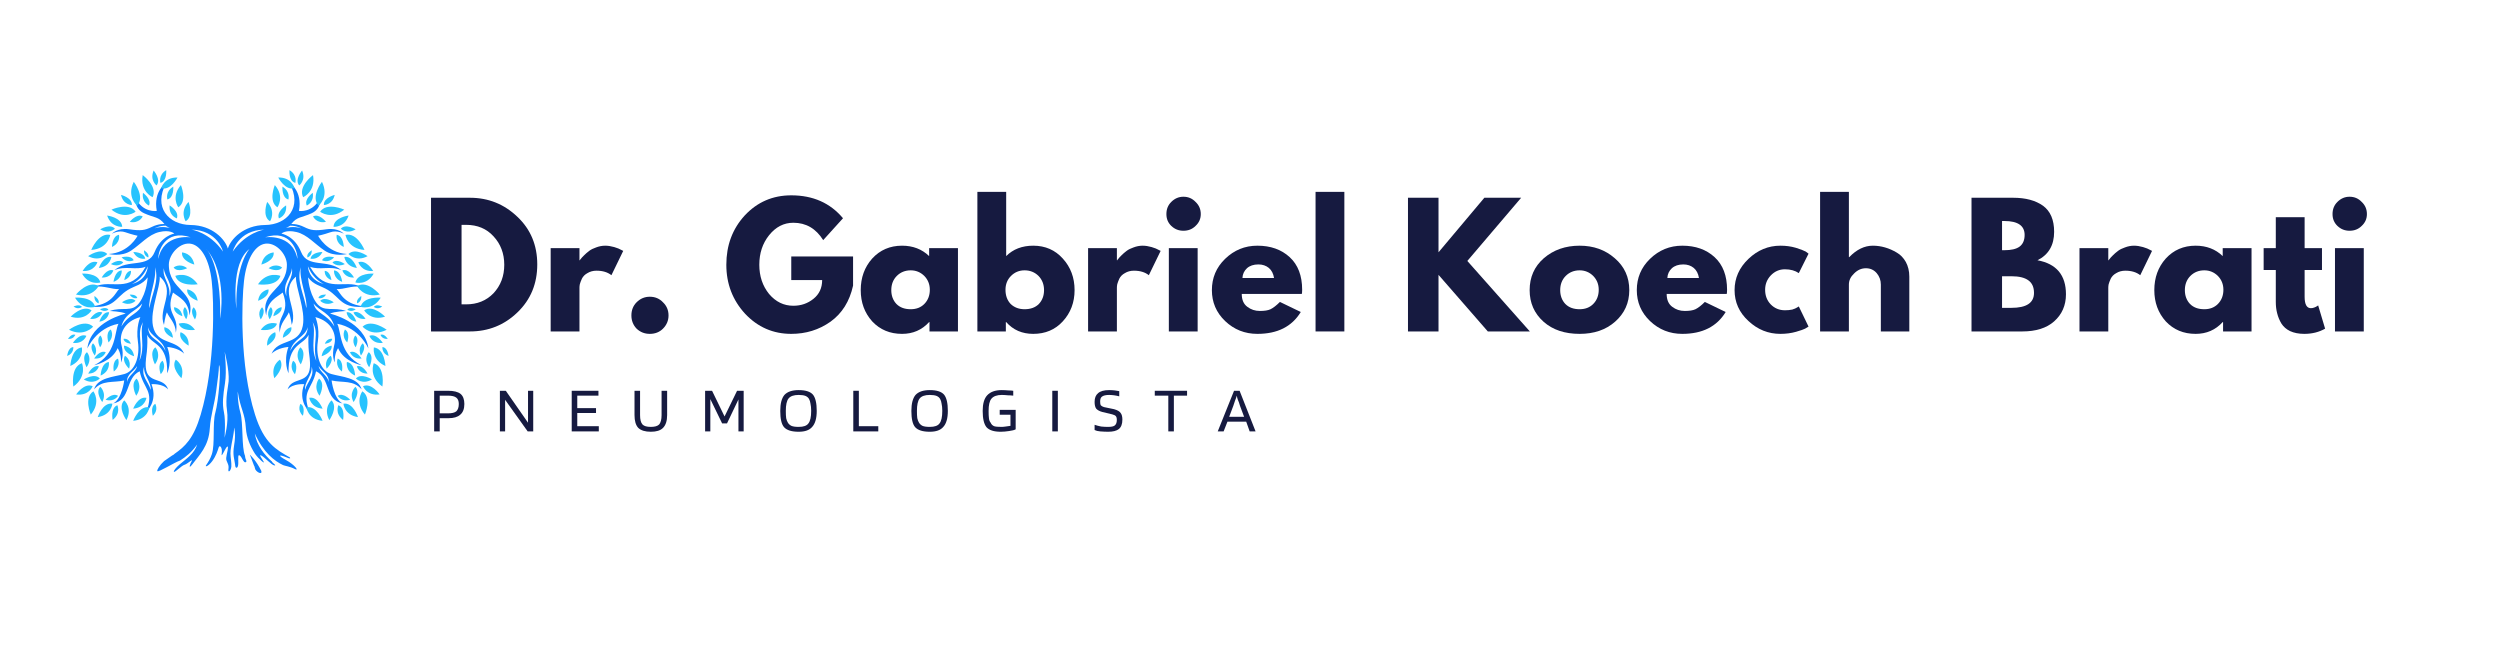 <svg xmlns="http://www.w3.org/2000/svg" xmlns:xlink="http://www.w3.org/1999/xlink" width="150" zoomAndPan="magnify" viewBox="0 0 112.5 30" height="40" preserveAspectRatio="xMidYMid meet" version="1.0"><defs><g/><clipPath id="57c9e254a3"><path d="M 3.023 8 L 17 8 L 17 21.441 L 3.023 21.441 Z M 3.023 8 " clip-rule="nonzero"/></clipPath><clipPath id="95ffccebc9"><path d="M 3.023 7.652 L 17.539 7.652 L 17.539 19 L 3.023 19 Z M 3.023 7.652 " clip-rule="nonzero"/></clipPath></defs><g clip-path="url(#57c9e254a3)"><path fill="#0e80ff" d="M 6.488 16.492 C 6.434 16.871 6.828 17.199 6.777 17.543 C 6.691 17.18 6.328 16.938 6.488 16.492 Z M 6.656 14.719 C 6.789 15.191 7.32 15.238 7.449 15.797 C 7.156 15.203 6.703 15.32 6.656 14.719 Z M 6.438 14.496 C 6.266 15 6.559 15.613 6.273 16.238 C 6.461 15.445 6.125 15.023 6.438 14.496 Z M 6.398 13.656 C 6.129 14.008 5.629 14.07 5.461 14.691 C 5.832 14.086 6.277 14.141 6.398 13.656 Z M 6.652 11.98 C 6.652 11.98 6.645 12.598 5.93 12.781 C 5.93 12.781 6.406 12.598 6.652 11.98 Z M 6.973 12.023 C 7.18 12.641 6.82 13.266 6.723 13.867 C 6.656 13.434 7.066 12.551 6.973 12.023 Z M 7.375 12.066 C 7.379 12.453 7.848 12.773 7.617 13.332 C 7.699 12.773 7.285 12.531 7.375 12.066 Z M 7.641 10.262 C 7.641 10.262 7.305 10.152 6.953 10.277 C 6.953 10.277 7.176 10.148 7.453 10.156 C 7.453 10.156 7.559 10.223 7.641 10.262 Z M 8.582 10.68 C 8.582 10.68 7.355 10.492 7.125 11.648 C 7.098 11.348 7.414 10.285 8.582 10.68 Z M 10.035 11.32 C 10.035 11.32 9.801 10.355 8.609 10.332 C 8.609 10.332 9.426 10.441 10.035 11.32 Z M 9.91 14.34 C 9.91 14.34 10.254 12.324 9.281 11.203 C 9.281 11.203 9.953 11.844 9.91 14.34 Z M 5.715 17.195 C 5.758 16.898 6.129 16.742 6.168 16.473 C 6.023 16.723 5.695 16.824 5.715 17.195 Z M 14.02 16.492 C 14.074 16.871 13.68 17.199 13.73 17.543 C 13.816 17.18 14.18 16.938 14.02 16.492 Z M 13.852 14.719 C 13.719 15.191 13.188 15.238 13.059 15.797 C 13.352 15.203 13.809 15.32 13.852 14.719 Z M 14.07 14.496 C 14.242 15 13.949 15.613 14.234 16.238 C 14.047 15.445 14.383 15.023 14.07 14.496 Z M 14.109 13.656 C 14.379 14.008 14.879 14.07 15.047 14.691 C 14.676 14.086 14.23 14.141 14.109 13.656 Z M 13.855 11.98 C 13.855 11.98 13.863 12.598 14.578 12.781 C 14.578 12.781 14.102 12.598 13.855 11.98 Z M 13.535 12.023 C 13.328 12.641 13.688 13.266 13.785 13.867 C 13.855 13.434 13.441 12.551 13.535 12.023 Z M 13.133 12.066 C 13.129 12.453 12.66 12.773 12.891 13.332 C 12.809 12.773 13.223 12.531 13.133 12.066 Z M 12.867 10.262 C 12.867 10.262 13.203 10.152 13.555 10.277 C 13.555 10.277 13.332 10.148 13.059 10.156 C 13.059 10.156 12.953 10.223 12.867 10.262 Z M 11.926 10.68 C 11.926 10.68 13.152 10.492 13.383 11.648 C 13.41 11.348 13.094 10.285 11.926 10.68 Z M 10.473 11.32 C 10.473 11.32 10.707 10.355 11.898 10.332 C 11.898 10.332 11.082 10.441 10.473 11.32 Z M 10.637 13.887 C 10.637 13.887 10.363 11.855 11.227 11.203 C 11.227 11.203 10.586 11.891 10.637 13.887 Z M 14.793 17.195 C 14.75 16.898 14.379 16.742 14.34 16.473 C 14.484 16.723 14.812 16.824 14.793 17.195 Z M 11.492 21.129 C 11.484 21.105 11.477 21.082 11.469 21.059 C 11.465 21.012 11.445 20.973 11.426 20.941 C 11.352 20.73 11.273 20.539 11.242 20.457 C 11.242 20.457 11.527 20.715 11.758 21.188 C 11.812 21.371 11.574 21.27 11.492 21.129 Z M 10.109 15.824 C 10.109 15.824 10.324 16.641 10.289 17.156 C 10.277 17.355 10.129 17.922 10.215 18.469 C 10.301 19.012 10.105 19.699 10.105 19.699 C 10.105 19.699 10.16 18.938 10.078 18.551 C 9.996 18.164 10.035 17.809 10.125 17.242 C 10.215 16.68 10.109 15.824 10.109 15.824 Z M 10.254 11.184 C 10.133 10.773 9.555 10.133 8.578 10.125 C 7.598 10.117 6.871 9.328 7.484 8.23 C 7.484 8.23 6.887 8.578 7.055 9.492 C 7.055 9.492 6.418 9.594 6.098 8.898 C 6.098 8.898 6.023 9.387 6.488 9.598 C 6.957 9.809 7.137 9.742 7.402 10.082 C 7.402 10.082 7.148 10.055 6.832 10.211 C 6.512 10.367 6.344 10.395 5.805 10.316 C 5.27 10.242 5.035 10.52 5.035 10.52 C 5.035 10.52 5.336 10.34 5.645 10.453 C 5.957 10.562 6.191 10.609 6.191 10.609 C 6.191 10.609 5.809 11.375 4.891 11.43 C 4.891 11.43 5.453 11.574 5.895 11.281 C 6.336 10.988 6.68 10.555 7.168 10.441 C 7.656 10.324 7.844 10.512 7.844 10.512 C 7.844 10.512 7.254 10.602 6.957 11.344 C 6.664 12.082 5.754 11.637 5.145 12.16 C 5.664 11.941 6.102 12.176 6.555 12.004 C 5.848 13.258 4.988 12.543 4.273 12.902 C 4.699 12.848 5.02 13.027 5.359 13.008 C 5.207 13.129 5.039 13.766 3.992 13.789 C 5.156 13.926 5.16 13.41 5.754 13.047 C 6.066 12.855 6.406 12.824 6.645 12.48 C 6.645 12.48 6.613 13.156 6.273 13.621 C 5.938 14.086 5.508 13.785 4.938 13.996 C 4.938 13.996 5.48 14.016 5.656 14.113 C 5.656 14.113 4.074 14.469 3.93 15.684 C 3.93 15.684 4.32 14.758 5.332 14.57 C 5.145 14.918 5.258 15.938 4.238 16.434 C 4.238 16.434 5.027 16.289 5.293 15.668 C 5.293 15.668 5.465 15.891 5.445 16.309 C 5.445 16.309 5.598 16.023 5.469 15.539 C 5.34 15.059 5.578 14.457 6.316 14.27 C 6.316 14.27 6.105 14.707 6.207 15.383 C 6.305 16.059 6.066 16.703 5.594 16.832 C 5.117 16.965 4.383 16.992 4.234 17.523 C 4.605 17.09 5.082 17.234 5.59 17.121 C 5.59 17.121 5.488 17.961 5.09 18.156 C 5.902 18.004 5.625 17.02 6.285 16.707 C 6.465 17.535 6.953 17.574 6.582 18.535 C 6.582 18.535 7.121 18.059 6.816 17.289 C 6.816 17.289 7.316 17.242 7.566 17.527 C 7.383 16.945 6.633 17.297 6.562 16.543 C 6.535 16.266 6.598 15.953 6.609 15.82 C 6.633 15.57 6.641 15.262 6.621 15.066 C 6.852 15.547 7.555 15.434 7.523 16.797 C 7.523 16.797 7.777 16.293 7.527 15.613 C 7.527 15.613 8.016 15.641 8.289 15.918 C 8 15.227 7.059 15.559 6.883 14.668 C 6.742 13.949 7.223 12.922 7.188 12.449 C 7.949 13.098 7.086 13.875 7.379 14.621 C 7.379 14.621 7.43 14.223 7.512 14.055 C 7.602 14.297 7.902 14.523 7.914 14.973 C 8.082 14.16 7.41 14.16 7.785 13.164 C 8.035 13.367 8.5 13.543 8.527 14.195 C 8.816 13.105 7.594 13.062 7.598 11.91 C 7.598 11.43 8.129 10.844 8.641 10.98 C 9.059 11.094 9.418 11.672 9.527 12.645 C 9.629 13.516 9.699 16.406 9.031 18.66 C 8.711 19.742 8.32 20.098 7.855 20.422 C 7.844 20.441 7.809 20.469 7.742 20.5 C 7.629 20.578 7.508 20.66 7.383 20.75 C 7.176 20.941 7.059 21.145 7.078 21.199 C 7.105 21.281 7.852 20.805 8.105 20.723 C 8.359 20.559 8.613 20.367 8.875 20 C 8.738 20.418 8.406 20.625 8.07 20.91 C 7.941 21.023 7.777 21.211 7.832 21.234 C 7.883 21.258 8.168 20.953 8.305 20.914 C 8.438 20.875 8.703 20.617 8.629 20.746 C 8.551 20.875 8.461 21.141 8.641 20.914 C 8.973 20.469 9.391 20.082 9.441 19.281 C 9.48 18.672 9.652 18.199 9.73 17.578 C 9.809 16.961 9.84 16.805 9.855 16.43 C 9.969 16.516 9.828 18.082 9.691 18.566 C 9.555 19.047 9.684 19.996 9.531 20.445 C 9.465 20.645 9.371 20.793 9.277 20.93 C 9.207 21.035 9.375 20.988 9.551 20.75 C 9.723 20.516 9.797 20.277 9.84 20.137 C 9.883 19.996 10.02 20.133 9.977 20.406 C 9.934 20.684 10.152 20.121 10.23 20.094 C 10.309 20.066 10.199 20.418 10.18 20.602 C 10.16 20.785 10.32 20.867 10.281 21.098 C 10.246 21.305 10.387 21.203 10.41 21 C 10.41 20.969 10.41 20.938 10.41 20.91 C 10.41 20.895 10.41 20.879 10.41 20.863 C 10.398 20.641 10.352 20.465 10.379 20.25 C 10.422 19.898 10.531 19.547 10.535 19.242 C 10.535 19.242 10.629 19.496 10.535 20.039 C 10.461 20.488 10.547 20.641 10.578 20.898 C 10.578 20.91 10.582 20.922 10.582 20.934 C 10.582 20.941 10.582 20.953 10.586 20.965 C 10.605 21.105 10.723 21.078 10.723 20.844 C 10.723 20.59 10.699 20.426 10.797 20.504 C 10.895 20.582 10.965 20.844 11.055 20.801 C 11.141 20.754 11.035 20.699 11.027 20.516 C 10.863 20.121 10.953 19.047 10.816 18.566 C 10.68 18.082 10.699 17.617 10.699 17.617 C 10.812 18.398 11.02 18.551 11.066 19.281 C 11.094 19.68 11.254 20.074 11.473 20.418 C 11.645 20.66 11.938 20.906 11.863 20.773 C 11.793 20.645 11.613 20.418 11.77 20.504 C 11.922 20.59 12.223 20.93 12.348 20.945 C 12.473 20.957 12.238 20.82 12.238 20.77 C 11.91 20.48 11.547 20.039 11.465 19.504 C 11.855 20.371 12.348 20.742 12.738 20.93 C 12.812 20.965 13.055 20.992 13.266 21.105 C 13.477 21.215 13.27 20.922 12.871 20.703 C 12.469 20.484 12.551 20.434 12.914 20.59 C 13.051 20.652 13.074 20.633 13.047 20.586 C 12.43 20.234 11.887 19.957 11.477 18.66 C 10.77 16.418 10.879 13.516 10.98 12.645 C 11.09 11.672 11.449 11.094 11.867 10.98 C 12.379 10.844 12.91 11.43 12.91 11.91 C 12.914 13.062 11.691 13.105 11.98 14.195 C 12.008 13.543 12.473 13.367 12.723 13.164 C 13.098 14.16 12.426 14.16 12.594 14.973 C 12.605 14.523 12.906 14.297 12.996 14.055 C 13.078 14.223 13.129 14.621 13.129 14.621 C 13.422 13.875 12.559 13.098 13.32 12.449 C 13.285 12.922 13.766 13.949 13.625 14.668 C 13.449 15.559 12.508 15.227 12.219 15.918 C 12.492 15.641 12.98 15.613 12.98 15.613 C 12.734 16.293 12.984 16.797 12.984 16.797 C 12.953 15.434 13.656 15.547 13.887 15.066 C 13.867 15.262 13.875 15.57 13.898 15.82 C 13.91 15.953 13.973 16.266 13.945 16.543 C 13.875 17.297 13.125 16.945 12.941 17.527 C 13.191 17.242 13.691 17.289 13.691 17.289 C 13.387 18.059 13.926 18.535 13.926 18.535 C 13.555 17.574 14.043 17.535 14.223 16.707 C 14.883 17.02 14.605 18.004 15.418 18.156 C 15.02 17.961 14.922 17.121 14.922 17.121 C 15.426 17.234 15.902 17.09 16.273 17.523 C 16.125 16.992 15.391 16.965 14.914 16.832 C 14.441 16.703 14.203 16.059 14.301 15.383 C 14.402 14.707 14.191 14.27 14.191 14.27 C 14.93 14.457 15.168 15.059 15.039 15.539 C 14.91 16.023 15.062 16.309 15.062 16.309 C 15.043 15.891 15.215 15.668 15.215 15.668 C 15.48 16.289 16.27 16.434 16.27 16.434 C 15.25 15.938 15.363 14.918 15.176 14.57 C 16.188 14.758 16.578 15.684 16.578 15.684 C 16.434 14.469 14.852 14.113 14.852 14.113 C 15.027 14.016 15.574 13.996 15.574 13.996 C 15 13.785 14.57 14.086 14.234 13.621 C 13.895 13.156 13.863 12.48 13.863 12.48 C 14.102 12.824 14.441 12.855 14.754 13.047 C 15.348 13.41 15.352 13.926 16.516 13.789 C 15.469 13.766 15.301 13.129 15.148 13.008 C 15.492 13.027 15.809 12.848 16.234 12.902 C 15.523 12.543 14.66 13.258 13.953 12.004 C 14.406 12.176 14.844 11.941 15.363 12.16 C 14.754 11.637 13.844 12.082 13.551 11.344 C 13.254 10.602 12.664 10.512 12.664 10.512 C 12.664 10.512 12.852 10.324 13.34 10.441 C 13.828 10.555 14.172 10.988 14.613 11.281 C 15.055 11.574 15.617 11.43 15.617 11.43 C 14.699 11.375 14.316 10.609 14.316 10.609 C 14.316 10.609 14.551 10.562 14.863 10.453 C 15.172 10.34 15.473 10.52 15.473 10.52 C 15.473 10.52 15.238 10.242 14.703 10.316 C 14.164 10.395 13.996 10.367 13.676 10.211 C 13.359 10.055 13.105 10.082 13.105 10.082 C 13.371 9.742 13.551 9.809 14.02 9.598 C 14.488 9.387 14.41 8.898 14.41 8.898 C 14.09 9.594 13.453 9.492 13.453 9.492 C 13.625 8.578 13.023 8.23 13.023 8.23 C 13.637 9.328 12.91 10.117 11.93 10.125 C 10.953 10.133 10.375 10.773 10.254 11.184 Z M 10.254 11.184 " fill-opacity="1" fill-rule="evenodd"/></g><g clip-path="url(#95ffccebc9)"><path fill="#27c3fe" d="M 6.723 18.328 C 6.723 18.328 6.703 18.465 6.605 18.609 C 6.504 18.754 6.32 18.906 5.992 18.938 C 5.992 18.938 6.254 18.238 6.723 18.328 Z M 13.785 18.328 C 13.785 18.328 13.805 18.465 13.902 18.609 C 14.004 18.754 14.188 18.906 14.516 18.938 C 14.516 18.938 14.254 18.238 13.785 18.328 Z M 5.59 18.016 C 5.59 18.016 5.688 18.102 5.75 18.254 C 5.809 18.41 5.832 18.633 5.688 18.906 C 5.688 18.906 5.277 18.336 5.59 18.016 Z M 14.918 18.016 C 14.918 18.016 14.82 18.102 14.758 18.254 C 14.699 18.41 14.676 18.633 14.82 18.906 C 14.82 18.906 15.23 18.336 14.918 18.016 Z M 5.281 18.234 C 5.281 18.234 5.324 18.328 5.32 18.453 C 5.316 18.582 5.262 18.746 5.07 18.898 C 5.07 18.898 4.957 18.363 5.281 18.234 Z M 15.227 18.234 C 15.227 18.234 15.184 18.328 15.188 18.453 C 15.191 18.582 15.246 18.746 15.438 18.898 C 15.438 18.898 15.551 18.363 15.227 18.234 Z M 5.059 18.164 C 5.059 18.164 5.047 18.293 4.957 18.434 C 4.871 18.574 4.703 18.723 4.398 18.77 C 4.398 18.77 4.613 18.102 5.059 18.164 Z M 15.453 18.164 C 15.453 18.164 15.461 18.293 15.551 18.434 C 15.637 18.574 15.805 18.723 16.109 18.77 C 16.109 18.77 15.895 18.102 15.453 18.164 Z M 6.988 18.172 C 6.988 18.172 7.027 18.242 7.035 18.344 C 7.043 18.441 7.016 18.578 6.879 18.711 C 6.879 18.711 6.746 18.301 6.988 18.172 Z M 13.52 18.172 C 13.52 18.172 13.48 18.242 13.473 18.344 C 13.465 18.441 13.492 18.578 13.629 18.711 C 13.629 18.711 13.762 18.301 13.52 18.172 Z M 4.203 17.609 C 4.203 17.609 4.293 17.73 4.324 17.922 C 4.352 18.113 4.324 18.375 4.086 18.656 C 4.086 18.656 3.758 17.895 4.203 17.609 Z M 16.305 17.609 C 16.305 17.609 16.215 17.73 16.184 17.922 C 16.156 18.113 16.184 18.375 16.422 18.656 C 16.422 18.656 16.75 17.895 16.305 17.609 Z M 6.59 17.902 C 6.59 17.902 6.574 18.012 6.492 18.129 C 6.41 18.246 6.262 18.367 5.992 18.391 C 5.992 18.391 6.211 17.824 6.59 17.902 Z M 13.918 17.902 C 13.918 17.902 13.934 18.012 14.016 18.129 C 14.098 18.246 14.246 18.367 14.516 18.391 C 14.516 18.391 14.297 17.824 13.918 17.902 Z M 15.996 17.406 C 15.996 17.406 15.918 17.469 15.871 17.59 C 15.82 17.707 15.797 17.879 15.91 18.094 C 15.91 18.094 16.234 17.656 15.996 17.406 Z M 4.512 17.406 C 4.512 17.406 4.59 17.469 4.637 17.59 C 4.688 17.707 4.711 17.879 4.602 18.094 C 4.602 18.094 4.273 17.656 4.512 17.406 Z M 5.312 17.812 C 5.312 17.812 5.27 17.887 5.18 17.945 C 5.086 18.004 4.945 18.047 4.75 17.988 C 4.75 17.988 5.066 17.648 5.312 17.812 Z M 15.195 17.812 C 15.195 17.812 15.238 17.887 15.328 17.945 C 15.422 18.004 15.562 18.047 15.758 17.988 C 15.758 17.988 15.441 17.648 15.195 17.812 Z M 6.148 17.039 C 6.148 17.039 6.223 17.121 6.254 17.262 C 6.289 17.398 6.285 17.594 6.129 17.809 C 6.129 17.809 5.844 17.277 6.148 17.039 Z M 14.359 17.039 C 14.359 17.039 14.285 17.121 14.254 17.262 C 14.219 17.398 14.223 17.594 14.379 17.809 C 14.379 17.809 14.664 17.277 14.359 17.039 Z M 4.172 17.379 C 4.172 17.379 4.129 17.492 4.016 17.594 C 3.898 17.695 3.711 17.789 3.426 17.75 C 3.426 17.75 3.793 17.207 4.172 17.379 Z M 16.336 17.379 C 16.336 17.379 16.379 17.492 16.492 17.594 C 16.609 17.695 16.797 17.789 17.082 17.75 C 17.082 17.75 16.715 17.207 16.336 17.379 Z M 16.82 16.344 C 16.82 16.344 16.758 16.492 16.773 16.699 C 16.793 16.906 16.891 17.168 17.207 17.395 C 17.207 17.395 17.352 16.523 16.82 16.344 Z M 3.688 16.344 C 3.688 16.344 3.75 16.492 3.734 16.699 C 3.715 16.906 3.617 17.168 3.301 17.395 C 3.301 17.395 3.156 16.523 3.688 16.344 Z M 16.016 17.031 C 16.016 17.031 16.086 17.109 16.215 17.152 C 16.344 17.195 16.523 17.203 16.738 17.074 C 16.738 17.074 16.258 16.766 16.016 17.031 Z M 4.492 17.031 C 4.492 17.031 4.422 17.109 4.293 17.152 C 4.168 17.195 3.984 17.203 3.77 17.074 C 3.77 17.074 4.25 16.766 4.492 17.031 Z M 12.598 16.184 C 12.598 16.184 12.488 16.25 12.402 16.387 C 12.316 16.52 12.254 16.73 12.344 17.02 C 12.344 17.02 12.84 16.547 12.598 16.184 Z M 7.91 16.184 C 7.91 16.184 8.02 16.25 8.105 16.387 C 8.191 16.52 8.254 16.73 8.164 17.02 C 8.164 17.02 7.668 16.547 7.91 16.184 Z M 4.898 16.289 C 4.898 16.289 4.918 16.391 4.883 16.52 C 4.848 16.645 4.754 16.801 4.527 16.902 C 4.527 16.902 4.543 16.34 4.898 16.289 Z M 15.609 16.289 C 15.609 16.289 15.59 16.391 15.625 16.52 C 15.66 16.645 15.754 16.801 15.98 16.902 C 15.98 16.902 15.965 16.34 15.609 16.289 Z M 7.316 16.234 C 7.316 16.234 7.367 16.305 7.383 16.418 C 7.398 16.531 7.375 16.68 7.234 16.84 C 7.234 16.84 7.055 16.395 7.316 16.234 Z M 13.191 16.234 C 13.191 16.234 13.141 16.305 13.125 16.418 C 13.109 16.531 13.133 16.68 13.273 16.84 C 13.273 16.84 13.453 16.395 13.191 16.234 Z M 16.059 16.484 C 16.059 16.484 16.078 16.566 16.148 16.648 C 16.215 16.73 16.336 16.812 16.539 16.812 C 16.539 16.812 16.336 16.402 16.059 16.484 Z M 4.449 16.484 C 4.449 16.484 4.43 16.566 4.359 16.648 C 4.293 16.73 4.172 16.812 3.969 16.812 C 3.969 16.812 4.172 16.402 4.449 16.484 Z M 15.199 16.137 C 15.199 16.137 15.164 16.215 15.168 16.328 C 15.172 16.441 15.219 16.586 15.387 16.719 C 15.387 16.719 15.484 16.246 15.199 16.137 Z M 5.309 16.137 C 5.309 16.137 5.344 16.215 5.34 16.328 C 5.336 16.441 5.289 16.586 5.121 16.719 C 5.121 16.719 5.023 16.246 5.309 16.137 Z M 14.883 16.008 C 14.883 16.008 14.809 16.051 14.746 16.145 C 14.684 16.238 14.637 16.383 14.699 16.59 C 14.699 16.59 15.051 16.262 14.883 16.008 Z M 5.625 16.008 C 5.625 16.008 5.699 16.051 5.762 16.145 C 5.824 16.238 5.871 16.383 5.809 16.59 C 5.809 16.59 5.457 16.262 5.625 16.008 Z M 3.914 15.848 C 3.914 15.848 3.98 15.922 4.012 16.043 C 4.039 16.164 4.035 16.336 3.895 16.527 C 3.895 16.527 3.645 16.055 3.914 15.848 Z M 16.594 15.848 C 16.594 15.848 16.527 15.922 16.5 16.043 C 16.469 16.164 16.473 16.336 16.613 16.527 C 16.613 16.527 16.863 16.055 16.594 15.848 Z M 3.684 15.633 C 3.684 15.633 3.711 15.773 3.66 15.949 C 3.605 16.121 3.477 16.332 3.164 16.469 C 3.164 16.469 3.195 15.695 3.684 15.633 Z M 16.824 15.633 C 16.824 15.633 16.797 15.773 16.848 15.949 C 16.902 16.121 17.031 16.332 17.344 16.469 C 17.344 16.469 17.312 15.695 16.824 15.633 Z M 6.992 15.629 C 6.992 15.629 7.066 15.711 7.102 15.848 C 7.133 15.988 7.129 16.18 6.973 16.398 C 6.973 16.398 6.688 15.863 6.992 15.629 Z M 13.516 15.629 C 13.516 15.629 13.441 15.711 13.406 15.848 C 13.375 15.988 13.379 16.18 13.535 16.398 C 13.535 16.398 13.82 15.863 13.516 15.629 Z M 15.75 15.848 C 15.75 15.848 15.777 15.93 15.855 16.004 C 15.934 16.082 16.062 16.152 16.27 16.133 C 16.27 16.133 16.027 15.738 15.75 15.848 Z M 4.758 15.848 C 4.758 15.848 4.73 15.93 4.652 16.004 C 4.574 16.082 4.445 16.152 4.238 16.133 C 4.238 16.133 4.484 15.738 4.758 15.848 Z M 5.582 15.555 C 5.582 15.555 5.676 15.562 5.781 15.625 C 5.887 15.684 6 15.805 6.035 16.031 C 6.035 16.031 5.543 15.883 5.582 15.555 Z M 14.926 15.555 C 14.926 15.555 14.832 15.562 14.727 15.625 C 14.621 15.684 14.508 15.805 14.473 16.031 C 14.473 16.031 14.965 15.883 14.926 15.555 Z M 3.297 15.617 C 3.297 15.617 3.309 15.688 3.277 15.773 C 3.25 15.855 3.18 15.957 3.023 16.02 C 3.023 16.02 3.055 15.641 3.297 15.617 Z M 17.211 15.617 C 17.211 15.617 17.199 15.688 17.23 15.773 C 17.258 15.855 17.328 15.957 17.484 16.02 C 17.484 16.02 17.453 15.641 17.211 15.617 Z M 16.324 15.449 C 16.324 15.449 16.262 15.5 16.223 15.594 C 16.18 15.688 16.16 15.824 16.242 16 C 16.242 16 16.512 15.656 16.324 15.449 Z M 4.184 15.449 C 4.184 15.449 4.246 15.5 4.285 15.594 C 4.328 15.688 4.352 15.824 4.266 16 C 4.266 16 3.996 15.656 4.184 15.449 Z M 4.52 15.098 C 4.52 15.098 4.57 15.156 4.594 15.25 C 4.617 15.348 4.613 15.48 4.504 15.629 C 4.504 15.629 4.309 15.262 4.52 15.098 Z M 15.988 15.098 C 15.988 15.098 15.938 15.156 15.914 15.25 C 15.891 15.348 15.895 15.48 16.004 15.629 C 16.004 15.629 16.199 15.262 15.988 15.098 Z M 8.125 14.949 C 8.125 14.949 8.223 14.977 8.316 15.066 C 8.41 15.156 8.504 15.309 8.488 15.555 C 8.488 15.555 8.004 15.281 8.125 14.949 Z M 12.383 14.949 C 12.383 14.949 12.285 14.977 12.191 15.066 C 12.098 15.156 12.008 15.309 12.02 15.555 C 12.02 15.555 12.504 15.281 12.383 14.949 Z M 5.559 15.246 C 5.559 15.246 5.617 15.234 5.688 15.258 C 5.758 15.281 5.84 15.34 5.891 15.469 C 5.891 15.469 5.578 15.445 5.559 15.246 Z M 14.949 15.246 C 14.949 15.246 14.891 15.234 14.82 15.258 C 14.75 15.281 14.668 15.34 14.617 15.469 C 14.617 15.469 14.93 15.445 14.949 15.246 Z M 3.887 15.113 C 3.887 15.113 3.855 15.207 3.762 15.293 C 3.668 15.379 3.52 15.457 3.281 15.43 C 3.281 15.43 3.574 14.98 3.887 15.113 Z M 16.621 15.113 C 16.621 15.113 16.652 15.207 16.746 15.293 C 16.84 15.379 16.988 15.457 17.227 15.43 C 17.227 15.43 16.934 14.98 16.621 15.113 Z M 15.523 14.828 C 15.523 14.828 15.477 14.902 15.465 15.012 C 15.457 15.117 15.48 15.266 15.625 15.41 C 15.625 15.41 15.781 14.977 15.523 14.828 Z M 4.984 14.828 C 4.984 14.828 5.031 14.902 5.043 15.012 C 5.051 15.117 5.027 15.266 4.883 15.41 C 4.883 15.41 4.727 14.977 4.984 14.828 Z M 17.121 15.066 C 17.121 15.066 17.137 15.117 17.188 15.168 C 17.234 15.215 17.32 15.262 17.449 15.25 C 17.449 15.25 17.297 14.996 17.121 15.066 Z M 3.391 15.066 C 3.391 15.066 3.371 15.117 3.32 15.168 C 3.273 15.215 3.191 15.262 3.059 15.25 C 3.059 15.25 3.211 14.996 3.391 15.066 Z M 13.109 14.723 C 13.109 14.723 13.023 14.738 12.93 14.801 C 12.84 14.867 12.742 14.988 12.727 15.199 C 12.727 15.199 13.172 15.023 13.109 14.723 Z M 7.398 14.723 C 7.398 14.723 7.484 14.738 7.578 14.801 C 7.668 14.867 7.766 14.988 7.781 15.199 C 7.781 15.199 7.336 15.023 7.398 14.723 Z M 16.316 14.699 C 16.316 14.699 16.418 14.82 16.605 14.898 C 16.793 14.977 17.062 15.012 17.402 14.84 C 17.402 14.84 16.715 14.324 16.316 14.699 Z M 4.191 14.699 C 4.191 14.699 4.09 14.82 3.902 14.898 C 3.715 14.977 3.445 15.012 3.105 14.84 C 3.105 14.84 3.793 14.324 4.191 14.699 Z M 8.043 14.566 C 8.043 14.566 8.148 14.527 8.293 14.539 C 8.434 14.551 8.617 14.621 8.773 14.844 C 8.773 14.844 8.168 14.938 8.043 14.566 Z M 12.465 14.566 C 12.465 14.566 12.359 14.527 12.215 14.539 C 12.074 14.551 11.891 14.621 11.734 14.844 C 11.734 14.844 12.34 14.938 12.465 14.566 Z M 4.91 14.051 C 4.91 14.051 4.906 14.137 4.848 14.234 C 4.793 14.332 4.684 14.441 4.473 14.477 C 4.473 14.477 4.605 14.016 4.91 14.051 Z M 15.598 14.051 C 15.598 14.051 15.602 14.137 15.66 14.234 C 15.715 14.332 15.824 14.441 16.035 14.477 C 16.035 14.477 15.902 14.016 15.598 14.051 Z M 8.715 13.828 C 8.715 13.828 8.773 13.883 8.812 13.977 C 8.848 14.07 8.863 14.207 8.773 14.375 C 8.773 14.375 8.52 14.023 8.715 13.828 Z M 11.793 13.828 C 11.793 13.828 11.734 13.883 11.695 13.977 C 11.66 14.07 11.645 14.207 11.734 14.375 C 11.734 14.375 11.988 14.023 11.793 13.828 Z M 8.32 13.82 C 8.32 13.82 8.379 13.875 8.414 13.969 C 8.453 14.062 8.469 14.199 8.379 14.367 C 8.379 14.367 8.125 14.016 8.32 13.82 Z M 12.188 13.82 C 12.188 13.82 12.129 13.875 12.094 13.969 C 12.055 14.062 12.039 14.199 12.133 14.367 C 12.133 14.367 12.383 14.016 12.188 13.82 Z M 4.602 14.062 C 4.602 14.062 4.57 14.148 4.488 14.223 C 4.406 14.301 4.27 14.371 4.059 14.348 C 4.059 14.348 4.32 13.941 4.602 14.062 Z M 15.906 14.062 C 15.906 14.062 15.938 14.148 16.02 14.223 C 16.102 14.301 16.238 14.371 16.449 14.348 C 16.449 14.348 16.188 13.941 15.906 14.062 Z M 16.387 13.965 C 16.387 13.965 16.457 14.09 16.613 14.188 C 16.766 14.281 17 14.355 17.328 14.25 C 17.328 14.25 16.793 13.691 16.387 13.965 Z M 4.121 13.965 C 4.121 13.965 4.051 14.09 3.895 14.188 C 3.742 14.281 3.508 14.355 3.18 14.25 C 3.18 14.25 3.715 13.691 4.121 13.965 Z M 7.836 13.824 C 7.836 13.824 7.918 13.832 8.004 13.887 C 8.09 13.938 8.18 14.039 8.207 14.23 C 8.207 14.23 7.797 14.098 7.836 13.824 Z M 12.672 13.824 C 12.672 13.824 12.59 13.832 12.504 13.887 C 12.418 13.938 12.328 14.039 12.301 14.23 C 12.301 14.23 12.711 14.098 12.672 13.824 Z M 15.629 13.934 C 15.629 13.934 15.672 13.969 15.738 13.984 C 15.809 14 15.902 13.996 16.008 13.918 C 16.008 13.918 15.742 13.781 15.629 13.934 Z M 4.879 13.934 C 4.879 13.934 4.836 13.969 4.77 13.984 C 4.699 14 4.605 13.996 4.5 13.918 C 4.5 13.918 4.766 13.781 4.879 13.934 Z M 16.824 13.812 C 16.824 13.812 16.863 13.848 16.934 13.863 C 17 13.879 17.094 13.875 17.199 13.793 C 17.199 13.793 16.934 13.66 16.824 13.812 Z M 3.688 13.812 C 3.688 13.812 3.645 13.848 3.574 13.863 C 3.508 13.879 3.414 13.875 3.309 13.793 C 3.309 13.793 3.574 13.66 3.688 13.812 Z M 4.281 13.809 C 4.281 13.809 4.145 13.852 3.961 13.824 C 3.781 13.793 3.555 13.691 3.375 13.395 C 3.375 13.395 4.156 13.324 4.281 13.809 Z M 16.227 13.809 C 16.227 13.809 16.363 13.852 16.547 13.824 C 16.727 13.793 16.953 13.691 17.133 13.395 C 17.133 13.395 16.352 13.324 16.227 13.809 Z M 14.41 13.535 C 14.41 13.535 14.469 13.602 14.574 13.641 C 14.68 13.684 14.832 13.699 15.02 13.602 C 15.02 13.602 14.629 13.32 14.41 13.535 Z M 6.098 13.535 C 6.098 13.535 6.039 13.602 5.934 13.641 C 5.828 13.684 5.676 13.699 5.488 13.602 C 5.488 13.602 5.879 13.32 6.098 13.535 Z M 16.074 13.652 C 16.074 13.652 16.125 13.633 16.176 13.582 C 16.223 13.535 16.27 13.449 16.258 13.32 C 16.258 13.32 16.004 13.477 16.074 13.652 Z M 4.434 13.652 C 4.434 13.652 4.383 13.633 4.332 13.582 C 4.285 13.535 4.238 13.449 4.25 13.32 C 4.25 13.32 4.504 13.477 4.434 13.652 Z M 12.082 13.023 C 12.082 13.023 11.984 13.031 11.875 13.102 C 11.766 13.168 11.648 13.297 11.613 13.535 C 11.613 13.535 12.133 13.367 12.082 13.023 Z M 8.426 13.023 C 8.426 13.023 8.523 13.031 8.633 13.102 C 8.742 13.168 8.859 13.297 8.895 13.535 C 8.895 13.535 8.375 13.367 8.426 13.023 Z M 6.18 13.41 C 6.18 13.41 6.129 13.43 6.059 13.418 C 5.992 13.406 5.902 13.371 5.836 13.258 C 5.836 13.258 6.129 13.23 6.18 13.41 Z M 14.328 13.41 C 14.328 13.41 14.379 13.43 14.449 13.418 C 14.516 13.406 14.605 13.371 14.672 13.258 C 14.672 13.258 14.379 13.23 14.328 13.41 Z M 4.438 12.871 C 4.438 12.871 4.367 13.012 4.203 13.129 C 4.039 13.246 3.785 13.344 3.418 13.254 C 3.418 13.254 3.965 12.594 4.438 12.871 Z M 16.07 12.871 C 16.07 12.871 16.141 13.012 16.305 13.129 C 16.469 13.246 16.723 13.344 17.09 13.254 C 17.09 13.254 16.543 12.594 16.07 12.871 Z M 7.887 12.414 C 7.887 12.414 8.031 12.355 8.23 12.371 C 8.43 12.391 8.684 12.484 8.898 12.793 C 8.898 12.793 8.059 12.926 7.887 12.414 Z M 12.621 12.414 C 12.621 12.414 12.477 12.355 12.277 12.371 C 12.078 12.391 11.824 12.484 11.609 12.793 C 11.609 12.793 12.449 12.926 12.621 12.414 Z M 15.992 12.711 C 15.992 12.711 16.121 12.75 16.285 12.719 C 16.453 12.688 16.66 12.59 16.816 12.312 C 16.816 12.312 16.098 12.266 15.992 12.711 Z M 4.516 12.711 C 4.516 12.711 4.387 12.75 4.223 12.719 C 4.055 12.688 3.848 12.59 3.691 12.312 C 3.691 12.312 4.41 12.266 4.516 12.711 Z M 5.477 12.168 C 5.477 12.168 5.488 12.262 5.445 12.371 C 5.406 12.48 5.312 12.609 5.109 12.684 C 5.109 12.684 5.16 12.191 5.477 12.168 Z M 15.031 12.168 C 15.031 12.168 15.02 12.262 15.062 12.371 C 15.102 12.48 15.195 12.609 15.398 12.684 C 15.398 12.684 15.348 12.191 15.031 12.168 Z M 14.613 12.188 C 14.613 12.188 14.605 12.262 14.637 12.352 C 14.672 12.438 14.746 12.543 14.914 12.605 C 14.914 12.605 14.871 12.203 14.613 12.188 Z M 5.895 12.188 C 5.895 12.188 5.902 12.262 5.871 12.352 C 5.836 12.438 5.762 12.543 5.594 12.605 C 5.594 12.605 5.637 12.203 5.895 12.188 Z M 5.102 12.168 C 5.102 12.168 5.074 12.254 5 12.336 C 4.922 12.418 4.789 12.5 4.578 12.488 C 4.578 12.488 4.812 12.066 5.102 12.168 Z M 15.406 12.168 C 15.406 12.168 15.434 12.254 15.508 12.336 C 15.586 12.418 15.719 12.5 15.93 12.488 C 15.93 12.488 15.695 12.066 15.406 12.168 Z M 16.125 11.801 C 16.125 11.801 16.156 11.906 16.258 12.012 C 16.355 12.113 16.523 12.215 16.793 12.195 C 16.793 12.195 16.488 11.668 16.125 11.801 Z M 4.383 11.801 C 4.383 11.801 4.352 11.906 4.25 12.012 C 4.152 12.113 3.984 12.215 3.719 12.195 C 3.719 12.195 4.02 11.668 4.383 11.801 Z M 12.695 12.039 C 12.695 12.039 12.629 11.98 12.516 11.957 C 12.406 11.934 12.254 11.941 12.086 12.07 C 12.086 12.07 12.516 12.285 12.695 12.039 Z M 7.812 12.039 C 7.812 12.039 7.879 11.98 7.992 11.957 C 8.102 11.934 8.254 11.941 8.422 12.07 C 8.422 12.07 7.992 12.285 7.812 12.039 Z M 5.012 11.562 C 5.012 11.562 5 11.672 4.922 11.785 C 4.848 11.902 4.707 12.023 4.449 12.059 C 4.449 12.059 4.641 11.5 5.012 11.562 Z M 15.496 11.562 C 15.496 11.562 15.508 11.672 15.586 11.785 C 15.66 11.902 15.801 12.023 16.059 12.059 C 16.059 12.059 15.867 11.5 15.496 11.562 Z M 14.961 11.809 C 14.961 11.809 15.012 11.871 15.105 11.91 C 15.203 11.949 15.34 11.969 15.516 11.883 C 15.516 11.883 15.164 11.617 14.961 11.809 Z M 5.547 11.809 C 5.547 11.809 5.496 11.871 5.402 11.91 C 5.305 11.949 5.168 11.969 4.992 11.883 C 4.992 11.883 5.344 11.617 5.547 11.809 Z M 12.316 11.359 C 12.316 11.359 12.207 11.363 12.078 11.434 C 11.953 11.504 11.816 11.641 11.762 11.906 C 11.762 11.906 12.355 11.75 12.316 11.359 Z M 8.191 11.359 C 8.191 11.359 8.301 11.363 8.43 11.434 C 8.555 11.504 8.691 11.641 8.746 11.906 C 8.746 11.906 8.152 11.75 8.191 11.359 Z M 14.492 11.711 C 14.492 11.711 14.562 11.75 14.664 11.754 C 14.77 11.758 14.906 11.723 15.035 11.578 C 15.035 11.578 14.609 11.461 14.492 11.711 Z M 6.016 11.711 C 6.016 11.711 5.945 11.75 5.844 11.754 C 5.738 11.758 5.602 11.723 5.473 11.578 C 5.473 11.578 5.898 11.461 6.016 11.711 Z M 6.535 11.641 C 6.535 11.641 6.449 11.66 6.336 11.633 C 6.227 11.605 6.094 11.531 6 11.34 C 6 11.34 6.48 11.336 6.535 11.641 Z M 13.973 11.641 C 13.973 11.641 14.062 11.66 14.172 11.633 C 14.281 11.605 14.414 11.531 14.508 11.34 C 14.508 11.34 14.027 11.336 13.973 11.641 Z M 15.68 11.43 C 15.68 11.43 15.762 11.523 15.91 11.582 C 16.059 11.645 16.277 11.668 16.543 11.527 C 16.543 11.527 15.992 11.125 15.68 11.43 Z M 4.828 11.43 C 4.828 11.43 4.746 11.523 4.598 11.582 C 4.449 11.645 4.234 11.668 3.965 11.527 C 3.965 11.527 4.516 11.125 4.828 11.43 Z M 13.836 11.586 C 13.836 11.586 13.887 11.57 13.938 11.523 C 13.988 11.473 14.035 11.395 14.027 11.262 C 14.027 11.262 13.77 11.41 13.836 11.586 Z M 6.672 11.586 C 6.672 11.586 6.621 11.57 6.57 11.523 C 6.52 11.473 6.473 11.395 6.48 11.262 C 6.48 11.262 6.738 11.41 6.672 11.586 Z M 15.547 10.57 C 15.547 10.57 15.57 10.727 15.691 10.891 C 15.809 11.051 16.023 11.223 16.402 11.246 C 16.402 11.246 16.078 10.453 15.547 10.57 Z M 4.961 10.57 C 4.961 10.57 4.938 10.727 4.816 10.891 C 4.699 11.051 4.484 11.223 4.105 11.246 C 4.105 11.246 4.43 10.453 4.961 10.57 Z M 15.152 10.566 C 15.152 10.566 15.129 10.656 15.16 10.77 C 15.191 10.883 15.27 11.02 15.469 11.113 C 15.469 11.113 15.465 10.617 15.152 10.566 Z M 5.355 10.566 C 5.355 10.566 5.379 10.656 5.348 10.77 C 5.316 10.883 5.238 11.02 5.039 11.113 C 5.039 11.113 5.043 10.617 5.355 10.566 Z M 15.336 10.293 C 15.336 10.293 15.402 10.359 15.52 10.398 C 15.637 10.434 15.805 10.441 16.004 10.32 C 16.004 10.32 15.555 10.043 15.336 10.293 Z M 5.172 10.293 C 5.172 10.293 5.105 10.359 4.988 10.398 C 4.871 10.434 4.703 10.441 4.508 10.32 C 4.508 10.32 4.953 10.043 5.172 10.293 Z M 15.008 10.207 C 15.008 10.207 15.129 10.219 15.273 10.16 C 15.422 10.105 15.59 9.98 15.688 9.699 C 15.688 9.699 15.027 9.781 15.008 10.207 Z M 5.5 10.207 C 5.5 10.207 5.379 10.219 5.234 10.16 C 5.086 10.105 4.918 9.98 4.82 9.699 C 4.82 9.699 5.48 9.781 5.5 10.207 Z M 14.086 9.738 C 14.086 9.738 14.125 9.824 14.215 9.895 C 14.309 9.969 14.453 10.031 14.668 9.984 C 14.668 9.984 14.367 9.59 14.086 9.738 Z M 6.422 9.738 C 6.422 9.738 6.383 9.824 6.293 9.895 C 6.199 9.969 6.055 10.031 5.84 9.984 C 5.84 9.984 6.141 9.59 6.422 9.738 Z M 12.152 9.957 C 12.152 9.957 12.223 9.852 12.242 9.691 C 12.262 9.527 12.23 9.312 12.023 9.086 C 12.023 9.086 11.773 9.73 12.152 9.957 Z M 8.355 9.957 C 8.355 9.957 8.285 9.852 8.266 9.691 C 8.246 9.527 8.277 9.312 8.484 9.086 C 8.484 9.086 8.734 9.73 8.355 9.957 Z M 7.957 9.828 C 7.957 9.828 7.867 9.797 7.777 9.711 C 7.691 9.621 7.609 9.477 7.633 9.242 C 7.633 9.242 8.082 9.516 7.957 9.828 Z M 12.551 9.828 C 12.551 9.828 12.641 9.797 12.73 9.711 C 12.816 9.621 12.898 9.477 12.875 9.242 C 12.875 9.242 12.426 9.516 12.551 9.828 Z M 6.102 9.527 C 6.102 9.527 5.977 9.625 5.781 9.66 C 5.582 9.699 5.312 9.672 5.016 9.434 C 5.016 9.434 5.797 9.078 6.102 9.527 Z M 14.406 9.527 C 14.406 9.527 14.531 9.625 14.727 9.66 C 14.926 9.699 15.195 9.672 15.492 9.434 C 15.492 9.434 14.711 9.078 14.406 9.527 Z M 8.023 9.328 C 8.023 9.328 7.938 9.211 7.91 9.027 C 7.883 8.844 7.91 8.594 8.141 8.328 C 8.141 8.328 8.449 9.059 8.023 9.328 Z M 12.484 9.328 C 12.484 9.328 12.57 9.211 12.598 9.027 C 12.625 8.844 12.598 8.594 12.367 8.328 C 12.367 8.328 12.059 9.059 12.484 9.328 Z M 6.172 9.258 C 6.172 9.258 6.051 9.156 5.969 8.973 C 5.891 8.789 5.852 8.52 6.02 8.18 C 6.02 8.18 6.543 8.855 6.172 9.258 Z M 14.336 9.258 C 14.336 9.258 14.457 9.156 14.539 8.973 C 14.617 8.789 14.656 8.52 14.488 8.18 C 14.488 8.18 13.965 8.855 14.336 9.258 Z M 13.805 9.25 C 13.805 9.25 13.887 9.215 13.965 9.125 C 14.039 9.039 14.109 8.895 14.074 8.676 C 14.074 8.676 13.668 8.965 13.805 9.25 Z M 6.703 9.25 C 6.703 9.25 6.621 9.215 6.543 9.125 C 6.469 9.039 6.398 8.895 6.434 8.676 C 6.434 8.676 6.84 8.965 6.703 9.25 Z M 14.574 9.227 C 14.574 9.227 14.672 9.227 14.781 9.168 C 14.891 9.113 15.012 8.996 15.062 8.77 C 15.062 8.77 14.551 8.895 14.574 9.227 Z M 5.934 9.227 C 5.934 9.227 5.836 9.227 5.727 9.168 C 5.617 9.113 5.496 8.996 5.445 8.77 C 5.445 8.77 5.957 8.895 5.934 9.227 Z M 7.531 8.977 C 7.531 8.977 7.504 8.887 7.523 8.773 C 7.543 8.656 7.605 8.516 7.797 8.398 C 7.797 8.398 7.84 8.895 7.531 8.977 Z M 12.977 8.977 C 12.977 8.977 13.004 8.887 12.984 8.773 C 12.965 8.656 12.902 8.516 12.711 8.398 C 12.711 8.398 12.668 8.895 12.977 8.977 Z M 13.641 8.875 C 13.641 8.875 13.785 8.812 13.914 8.656 C 14.039 8.5 14.152 8.25 14.086 7.879 C 14.086 7.879 13.395 8.387 13.641 8.875 Z M 6.867 8.875 C 6.867 8.875 6.723 8.812 6.594 8.656 C 6.469 8.5 6.355 8.25 6.422 7.879 C 6.422 7.879 7.113 8.387 6.867 8.875 Z M 13.254 8.465 C 13.254 8.465 13.223 8.34 13.113 8.219 C 13.008 8.098 12.824 7.98 12.52 7.988 C 12.52 7.988 12.836 8.598 13.254 8.465 Z M 7.254 8.465 C 7.254 8.465 7.285 8.34 7.395 8.219 C 7.5 8.098 7.684 7.98 7.988 7.988 C 7.988 7.988 7.672 8.598 7.254 8.465 Z M 13.465 8.344 C 13.465 8.344 13.543 8.285 13.598 8.172 C 13.656 8.059 13.688 7.891 13.594 7.672 C 13.594 7.672 13.242 8.082 13.465 8.344 Z M 7.043 8.344 C 7.043 8.344 6.965 8.285 6.91 8.172 C 6.852 8.059 6.82 7.891 6.914 7.672 C 6.914 7.672 7.266 8.082 7.043 8.344 Z M 13.289 8.23 C 13.289 8.23 13.316 8.145 13.297 8.027 C 13.281 7.914 13.215 7.77 13.027 7.656 C 13.027 7.656 12.98 8.152 13.289 8.23 Z M 7.219 8.23 C 7.219 8.23 7.191 8.145 7.211 8.027 C 7.227 7.914 7.293 7.77 7.48 7.656 C 7.48 7.656 7.527 8.152 7.219 8.23 Z M 7.219 8.23 " fill-opacity="1" fill-rule="evenodd"/></g><g fill="#161a40" fill-opacity="1"><g transform="translate(18.958, 14.915)"><g><path d="M 0.438 -6.016 L 2.188 -6.016 C 3.02 -6.016 3.734 -5.727 4.328 -5.156 C 4.922 -4.594 5.219 -3.879 5.219 -3.016 C 5.219 -2.148 4.922 -1.43 4.328 -0.859 C 3.734 -0.285 3.02 0 2.188 0 L 0.438 0 Z M 1.812 -1.219 L 2.016 -1.219 C 2.516 -1.219 2.926 -1.383 3.25 -1.719 C 3.57 -2.062 3.734 -2.488 3.734 -3 C 3.734 -3.508 3.57 -3.938 3.25 -4.281 C 2.938 -4.625 2.523 -4.797 2.016 -4.797 L 1.812 -4.797 Z M 1.812 -1.219 "/></g></g></g><g fill="#161a40" fill-opacity="1"><g transform="translate(24.342, 14.915)"><g><path d="M 0.438 0 L 0.438 -3.75 L 1.734 -3.75 L 1.734 -3.203 L 1.75 -3.203 C 1.758 -3.223 1.773 -3.242 1.797 -3.266 C 1.816 -3.297 1.863 -3.348 1.938 -3.422 C 2.008 -3.492 2.086 -3.562 2.172 -3.625 C 2.254 -3.688 2.359 -3.738 2.484 -3.781 C 2.617 -3.832 2.754 -3.859 2.891 -3.859 C 3.023 -3.859 3.16 -3.836 3.297 -3.797 C 3.441 -3.754 3.547 -3.711 3.609 -3.672 L 3.703 -3.625 L 3.172 -2.531 C 3.004 -2.664 2.781 -2.734 2.5 -2.734 C 2.344 -2.734 2.207 -2.695 2.094 -2.625 C 1.977 -2.562 1.895 -2.477 1.844 -2.375 C 1.801 -2.281 1.77 -2.195 1.75 -2.125 C 1.738 -2.062 1.734 -2.008 1.734 -1.969 L 1.734 0 Z M 0.438 0 "/></g></g></g><g fill="#161a40" fill-opacity="1"><g transform="translate(27.975, 14.915)"><g><path d="M 1.266 -1.562 C 1.504 -1.562 1.703 -1.477 1.859 -1.312 C 2.023 -1.156 2.109 -0.957 2.109 -0.719 C 2.109 -0.488 2.023 -0.289 1.859 -0.125 C 1.703 0.031 1.504 0.109 1.266 0.109 C 1.035 0.109 0.836 0.031 0.672 -0.125 C 0.516 -0.289 0.438 -0.488 0.438 -0.719 C 0.438 -0.957 0.516 -1.156 0.672 -1.312 C 0.836 -1.477 1.035 -1.562 1.266 -1.562 Z M 1.266 -1.562 "/></g></g></g><g fill="#161a40" fill-opacity="1"><g transform="translate(30.521, 14.915)"><g/></g></g><g fill="#161a40" fill-opacity="1"><g transform="translate(32.513, 14.915)"><g><path d="M 5.875 -3.375 L 5.875 -2.062 C 5.719 -1.352 5.379 -0.812 4.859 -0.438 C 4.336 -0.07 3.75 0.109 3.094 0.109 C 2.281 0.109 1.586 -0.191 1.016 -0.797 C 0.453 -1.41 0.172 -2.145 0.172 -3 C 0.172 -3.875 0.445 -4.613 1 -5.219 C 1.562 -5.82 2.258 -6.125 3.094 -6.125 C 4.07 -6.125 4.848 -5.781 5.422 -5.094 L 4.531 -4.109 C 4.207 -4.629 3.758 -4.891 3.188 -4.891 C 2.758 -4.891 2.395 -4.703 2.094 -4.328 C 1.801 -3.961 1.656 -3.52 1.656 -3 C 1.656 -2.488 1.801 -2.051 2.094 -1.688 C 2.395 -1.332 2.758 -1.156 3.188 -1.156 C 3.531 -1.156 3.832 -1.258 4.094 -1.469 C 4.352 -1.676 4.484 -1.957 4.484 -2.312 L 3.094 -2.312 L 3.094 -3.375 Z M 5.875 -3.375 "/></g></g></g><g fill="#161a40" fill-opacity="1"><g transform="translate(38.561, 14.915)"><g><path d="M 0.688 -0.453 C 0.344 -0.836 0.172 -1.305 0.172 -1.859 C 0.172 -2.422 0.344 -2.895 0.688 -3.281 C 1.039 -3.664 1.488 -3.859 2.031 -3.859 C 2.52 -3.859 2.926 -3.703 3.25 -3.391 L 3.25 -3.75 L 4.547 -3.75 L 4.547 0 L 3.266 0 L 3.266 -0.422 L 3.25 -0.422 C 2.926 -0.066 2.52 0.109 2.031 0.109 C 1.488 0.109 1.039 -0.078 0.688 -0.453 Z M 1.797 -2.5 C 1.629 -2.332 1.547 -2.117 1.547 -1.859 C 1.547 -1.609 1.625 -1.398 1.781 -1.234 C 1.938 -1.078 2.148 -1 2.422 -1 C 2.672 -1 2.875 -1.078 3.031 -1.234 C 3.195 -1.398 3.281 -1.613 3.281 -1.875 C 3.281 -2.125 3.195 -2.332 3.031 -2.5 C 2.863 -2.664 2.66 -2.75 2.422 -2.75 C 2.172 -2.75 1.961 -2.664 1.797 -2.5 Z M 1.797 -2.5 "/></g></g></g><g fill="#161a40" fill-opacity="1"><g transform="translate(43.544, 14.915)"><g><path d="M 4.281 -3.281 C 4.633 -2.895 4.812 -2.422 4.812 -1.859 C 4.812 -1.305 4.633 -0.836 4.281 -0.453 C 3.938 -0.078 3.492 0.109 2.953 0.109 C 2.453 0.109 2.047 -0.066 1.734 -0.422 L 1.719 -0.422 L 1.719 0 L 0.438 0 L 0.438 -6.281 L 1.734 -6.281 L 1.734 -3.391 C 2.047 -3.703 2.453 -3.859 2.953 -3.859 C 3.492 -3.859 3.938 -3.664 4.281 -3.281 Z M 3.203 -1.234 C 3.359 -1.398 3.438 -1.609 3.438 -1.859 C 3.438 -2.117 3.352 -2.332 3.188 -2.5 C 3.02 -2.664 2.812 -2.75 2.562 -2.75 C 2.32 -2.75 2.117 -2.664 1.953 -2.5 C 1.785 -2.332 1.703 -2.125 1.703 -1.875 C 1.703 -1.613 1.781 -1.398 1.938 -1.234 C 2.102 -1.078 2.312 -1 2.562 -1 C 2.832 -1 3.047 -1.078 3.203 -1.234 Z M 3.203 -1.234 "/></g></g></g><g fill="#161a40" fill-opacity="1"><g transform="translate(48.526, 14.915)"><g><path d="M 0.438 0 L 0.438 -3.75 L 1.734 -3.75 L 1.734 -3.203 L 1.75 -3.203 C 1.758 -3.223 1.773 -3.242 1.797 -3.266 C 1.816 -3.297 1.863 -3.348 1.938 -3.422 C 2.008 -3.492 2.086 -3.562 2.172 -3.625 C 2.254 -3.688 2.359 -3.738 2.484 -3.781 C 2.617 -3.832 2.754 -3.859 2.891 -3.859 C 3.023 -3.859 3.16 -3.836 3.297 -3.797 C 3.441 -3.754 3.547 -3.711 3.609 -3.672 L 3.703 -3.625 L 3.172 -2.531 C 3.004 -2.664 2.781 -2.734 2.5 -2.734 C 2.344 -2.734 2.207 -2.695 2.094 -2.625 C 1.977 -2.562 1.895 -2.477 1.844 -2.375 C 1.801 -2.281 1.77 -2.195 1.75 -2.125 C 1.738 -2.062 1.734 -2.008 1.734 -1.969 L 1.734 0 Z M 0.438 0 "/></g></g></g><g fill="#161a40" fill-opacity="1"><g transform="translate(52.16, 14.915)"><g><path d="M 0.547 -5.828 C 0.703 -5.984 0.883 -6.062 1.094 -6.062 C 1.312 -6.062 1.492 -5.984 1.641 -5.828 C 1.797 -5.68 1.875 -5.5 1.875 -5.281 C 1.875 -5.07 1.797 -4.895 1.641 -4.75 C 1.492 -4.602 1.312 -4.531 1.094 -4.531 C 0.883 -4.531 0.703 -4.602 0.547 -4.75 C 0.398 -4.895 0.328 -5.07 0.328 -5.281 C 0.328 -5.5 0.398 -5.68 0.547 -5.828 Z M 0.438 -3.75 L 0.438 0 L 1.734 0 L 1.734 -3.75 Z M 0.438 -3.75 "/></g></g></g><g fill="#161a40" fill-opacity="1"><g transform="translate(54.363, 14.915)"><g><path d="M 4.219 -1.688 L 1.516 -1.688 C 1.516 -1.426 1.598 -1.234 1.766 -1.109 C 1.93 -0.984 2.117 -0.922 2.328 -0.922 C 2.535 -0.922 2.695 -0.945 2.812 -1 C 2.938 -1.062 3.078 -1.172 3.234 -1.328 L 4.172 -0.875 C 3.773 -0.219 3.125 0.109 2.219 0.109 C 1.656 0.109 1.172 -0.082 0.766 -0.469 C 0.367 -0.852 0.172 -1.316 0.172 -1.859 C 0.172 -2.41 0.367 -2.879 0.766 -3.266 C 1.172 -3.66 1.656 -3.859 2.219 -3.859 C 2.812 -3.859 3.297 -3.688 3.672 -3.344 C 4.047 -3 4.234 -2.508 4.234 -1.875 C 4.234 -1.781 4.227 -1.719 4.219 -1.688 Z M 1.547 -2.406 L 2.969 -2.406 C 2.938 -2.602 2.859 -2.754 2.734 -2.859 C 2.609 -2.961 2.453 -3.016 2.266 -3.016 C 2.047 -3.016 1.875 -2.957 1.75 -2.844 C 1.625 -2.727 1.555 -2.582 1.547 -2.406 Z M 1.547 -2.406 "/></g></g></g><g fill="#161a40" fill-opacity="1"><g transform="translate(58.762, 14.915)"><g><path d="M 0.438 0 L 0.438 -6.281 L 1.734 -6.281 L 1.734 0 Z M 0.438 0 "/></g></g></g><g fill="#161a40" fill-opacity="1"><g transform="translate(60.929, 14.915)"><g/></g></g><g fill="#161a40" fill-opacity="1"><g transform="translate(62.921, 14.915)"><g><path d="M 5.922 0 L 4.031 0 L 1.812 -2.547 L 1.812 0 L 0.438 0 L 0.438 -6.016 L 1.812 -6.016 L 1.812 -3.562 L 3.875 -6.016 L 5.531 -6.016 L 3.109 -3.172 Z M 5.922 0 "/></g></g></g><g fill="#161a40" fill-opacity="1"><g transform="translate(68.662, 14.915)"><g><path d="M 0.797 -0.438 C 0.379 -0.812 0.172 -1.285 0.172 -1.859 C 0.172 -2.441 0.383 -2.922 0.812 -3.297 C 1.25 -3.672 1.785 -3.859 2.422 -3.859 C 3.047 -3.859 3.57 -3.672 4 -3.297 C 4.438 -2.922 4.656 -2.441 4.656 -1.859 C 4.656 -1.285 4.441 -0.812 4.016 -0.438 C 3.598 -0.07 3.066 0.109 2.422 0.109 C 1.754 0.109 1.211 -0.07 0.797 -0.438 Z M 1.797 -2.5 C 1.629 -2.332 1.547 -2.117 1.547 -1.859 C 1.547 -1.609 1.625 -1.398 1.781 -1.234 C 1.938 -1.078 2.148 -1 2.422 -1 C 2.672 -1 2.875 -1.078 3.031 -1.234 C 3.195 -1.398 3.281 -1.613 3.281 -1.875 C 3.281 -2.125 3.195 -2.332 3.031 -2.5 C 2.863 -2.664 2.66 -2.75 2.422 -2.75 C 2.172 -2.75 1.961 -2.664 1.797 -2.5 Z M 1.797 -2.5 "/></g></g></g><g fill="#161a40" fill-opacity="1"><g transform="translate(73.484, 14.915)"><g><path d="M 4.219 -1.688 L 1.516 -1.688 C 1.516 -1.426 1.598 -1.234 1.766 -1.109 C 1.93 -0.984 2.117 -0.922 2.328 -0.922 C 2.535 -0.922 2.695 -0.945 2.812 -1 C 2.938 -1.062 3.078 -1.172 3.234 -1.328 L 4.172 -0.875 C 3.773 -0.219 3.125 0.109 2.219 0.109 C 1.656 0.109 1.172 -0.082 0.766 -0.469 C 0.367 -0.852 0.172 -1.316 0.172 -1.859 C 0.172 -2.41 0.367 -2.879 0.766 -3.266 C 1.172 -3.66 1.656 -3.859 2.219 -3.859 C 2.812 -3.859 3.297 -3.688 3.672 -3.344 C 4.047 -3 4.234 -2.508 4.234 -1.875 C 4.234 -1.781 4.227 -1.719 4.219 -1.688 Z M 1.547 -2.406 L 2.969 -2.406 C 2.938 -2.602 2.859 -2.754 2.734 -2.859 C 2.609 -2.961 2.453 -3.016 2.266 -3.016 C 2.047 -3.016 1.875 -2.957 1.75 -2.844 C 1.625 -2.727 1.555 -2.582 1.547 -2.406 Z M 1.547 -2.406 "/></g></g></g><g fill="#161a40" fill-opacity="1"><g transform="translate(77.884, 14.915)"><g><path d="M 2.438 -2.797 C 2.188 -2.797 1.973 -2.703 1.797 -2.516 C 1.629 -2.336 1.547 -2.125 1.547 -1.875 C 1.547 -1.613 1.629 -1.395 1.797 -1.219 C 1.973 -1.039 2.188 -0.953 2.438 -0.953 C 2.551 -0.953 2.66 -0.961 2.766 -0.984 C 2.867 -1.016 2.941 -1.047 2.984 -1.078 L 3.062 -1.125 L 3.5 -0.219 C 3.457 -0.195 3.406 -0.164 3.344 -0.125 C 3.289 -0.094 3.156 -0.047 2.938 0.016 C 2.719 0.078 2.484 0.109 2.234 0.109 C 1.691 0.109 1.211 -0.082 0.797 -0.469 C 0.379 -0.852 0.172 -1.316 0.172 -1.859 C 0.172 -2.398 0.379 -2.867 0.797 -3.266 C 1.211 -3.66 1.691 -3.859 2.234 -3.859 C 2.484 -3.859 2.711 -3.828 2.922 -3.766 C 3.129 -3.703 3.281 -3.645 3.375 -3.594 L 3.5 -3.5 L 3.062 -2.625 C 2.895 -2.738 2.688 -2.797 2.438 -2.797 Z M 2.438 -2.797 "/></g></g></g><g fill="#161a40" fill-opacity="1"><g transform="translate(81.466, 14.915)"><g><path d="M 0.438 0 L 0.438 -6.281 L 1.734 -6.281 L 1.734 -3.344 L 1.75 -3.344 C 2.082 -3.688 2.438 -3.859 2.812 -3.859 C 3 -3.859 3.18 -3.832 3.359 -3.781 C 3.547 -3.727 3.723 -3.648 3.891 -3.547 C 4.055 -3.453 4.191 -3.312 4.297 -3.125 C 4.398 -2.938 4.453 -2.719 4.453 -2.469 L 4.453 0 L 3.172 0 L 3.172 -2.109 C 3.172 -2.305 3.109 -2.477 2.984 -2.625 C 2.859 -2.77 2.695 -2.844 2.5 -2.844 C 2.301 -2.844 2.125 -2.766 1.969 -2.609 C 1.812 -2.461 1.734 -2.297 1.734 -2.109 L 1.734 0 Z M 0.438 0 "/></g></g></g><g fill="#161a40" fill-opacity="1"><g transform="translate(86.288, 14.915)"><g/></g></g><g fill="#161a40" fill-opacity="1"><g transform="translate(88.28, 14.915)"><g><path d="M 0.438 -6.016 L 2.312 -6.016 C 2.875 -6.016 3.32 -5.895 3.656 -5.656 C 3.988 -5.414 4.156 -5.023 4.156 -4.484 C 4.156 -3.879 3.906 -3.453 3.406 -3.203 C 4.258 -3.047 4.688 -2.535 4.688 -1.672 C 4.688 -1.172 4.508 -0.766 4.156 -0.453 C 3.812 -0.148 3.332 0 2.719 0 L 0.438 0 Z M 1.812 -3.656 L 1.922 -3.656 C 2.223 -3.656 2.445 -3.707 2.594 -3.812 C 2.75 -3.926 2.828 -4.102 2.828 -4.344 C 2.828 -4.758 2.523 -4.969 1.922 -4.969 L 1.812 -4.969 Z M 1.812 -1.062 L 2.234 -1.062 C 2.91 -1.062 3.25 -1.285 3.25 -1.734 C 3.25 -1.992 3.164 -2.18 3 -2.297 C 2.832 -2.422 2.578 -2.484 2.234 -2.484 L 1.812 -2.484 Z M 1.812 -1.062 "/></g></g></g><g fill="#161a40" fill-opacity="1"><g transform="translate(93.139, 14.915)"><g><path d="M 0.438 0 L 0.438 -3.75 L 1.734 -3.75 L 1.734 -3.203 L 1.75 -3.203 C 1.758 -3.223 1.773 -3.242 1.797 -3.266 C 1.816 -3.297 1.863 -3.348 1.938 -3.422 C 2.008 -3.492 2.086 -3.562 2.172 -3.625 C 2.254 -3.688 2.359 -3.738 2.484 -3.781 C 2.617 -3.832 2.754 -3.859 2.891 -3.859 C 3.023 -3.859 3.16 -3.836 3.297 -3.797 C 3.441 -3.754 3.547 -3.711 3.609 -3.672 L 3.703 -3.625 L 3.172 -2.531 C 3.004 -2.664 2.781 -2.734 2.5 -2.734 C 2.344 -2.734 2.207 -2.695 2.094 -2.625 C 1.977 -2.562 1.895 -2.477 1.844 -2.375 C 1.801 -2.281 1.77 -2.195 1.75 -2.125 C 1.738 -2.062 1.734 -2.008 1.734 -1.969 L 1.734 0 Z M 0.438 0 "/></g></g></g><g fill="#161a40" fill-opacity="1"><g transform="translate(96.772, 14.915)"><g><path d="M 0.688 -0.453 C 0.344 -0.836 0.172 -1.305 0.172 -1.859 C 0.172 -2.422 0.344 -2.895 0.688 -3.281 C 1.039 -3.664 1.488 -3.859 2.031 -3.859 C 2.52 -3.859 2.926 -3.703 3.25 -3.391 L 3.25 -3.75 L 4.547 -3.75 L 4.547 0 L 3.266 0 L 3.266 -0.422 L 3.25 -0.422 C 2.926 -0.066 2.52 0.109 2.031 0.109 C 1.488 0.109 1.039 -0.078 0.688 -0.453 Z M 1.797 -2.5 C 1.629 -2.332 1.547 -2.117 1.547 -1.859 C 1.547 -1.609 1.625 -1.398 1.781 -1.234 C 1.938 -1.078 2.148 -1 2.422 -1 C 2.672 -1 2.875 -1.078 3.031 -1.234 C 3.195 -1.398 3.281 -1.613 3.281 -1.875 C 3.281 -2.125 3.195 -2.332 3.031 -2.5 C 2.863 -2.664 2.66 -2.75 2.422 -2.75 C 2.172 -2.75 1.961 -2.664 1.797 -2.5 Z M 1.797 -2.5 "/></g></g></g><g fill="#161a40" fill-opacity="1"><g transform="translate(101.755, 14.915)"><g><path d="M 0.656 -3.75 L 0.656 -5.141 L 1.953 -5.141 L 1.953 -3.75 L 2.734 -3.75 L 2.734 -2.766 L 1.953 -2.766 L 1.953 -1.562 C 1.953 -1.219 2.047 -1.047 2.234 -1.047 C 2.285 -1.047 2.336 -1.055 2.391 -1.078 C 2.441 -1.098 2.484 -1.117 2.516 -1.141 L 2.562 -1.172 L 2.875 -0.125 C 2.602 0.031 2.289 0.109 1.938 0.109 C 1.688 0.109 1.473 0.066 1.297 -0.016 C 1.129 -0.098 1 -0.211 0.906 -0.359 C 0.82 -0.504 0.758 -0.656 0.719 -0.812 C 0.676 -0.969 0.656 -1.141 0.656 -1.328 L 0.656 -2.766 L 0.109 -2.766 L 0.109 -3.75 Z M 0.656 -3.75 "/></g></g></g><g fill="#161a40" fill-opacity="1"><g transform="translate(104.636, 14.915)"><g><path d="M 0.547 -5.828 C 0.703 -5.984 0.883 -6.062 1.094 -6.062 C 1.312 -6.062 1.492 -5.984 1.641 -5.828 C 1.797 -5.68 1.875 -5.5 1.875 -5.281 C 1.875 -5.07 1.797 -4.895 1.641 -4.75 C 1.492 -4.602 1.312 -4.531 1.094 -4.531 C 0.883 -4.531 0.703 -4.602 0.547 -4.75 C 0.398 -4.895 0.328 -5.07 0.328 -5.281 C 0.328 -5.5 0.398 -5.68 0.547 -5.828 Z M 0.438 -3.75 L 0.438 0 L 1.734 0 L 1.734 -3.75 Z M 0.438 -3.75 "/></g></g></g><g fill="#161a40" fill-opacity="1"><g transform="translate(19.334, 19.413)"><g><path d="M 0.453 -0.594 L 0.453 0 L 0.203 0 L 0.203 -1.828 L 0.828 -1.828 C 1.086 -1.828 1.273 -1.781 1.391 -1.688 C 1.504 -1.594 1.562 -1.441 1.562 -1.234 C 1.562 -1.016 1.5 -0.852 1.375 -0.75 C 1.258 -0.645 1.082 -0.594 0.844 -0.594 Z M 1.312 -1.234 C 1.312 -1.367 1.273 -1.461 1.203 -1.516 C 1.129 -1.578 1.004 -1.609 0.828 -1.609 L 0.453 -1.609 L 0.453 -0.812 L 0.828 -0.812 C 1.004 -0.812 1.129 -0.844 1.203 -0.906 C 1.273 -0.977 1.312 -1.086 1.312 -1.234 Z M 1.312 -1.234 "/></g></g></g><g fill="#161a40" fill-opacity="1"><g transform="translate(22.292, 19.413)"><g><path d="M 1.703 -1.828 L 1.703 0 L 1.453 0 L 0.438 -1.422 L 0.438 0 L 0.203 0 L 0.203 -1.828 L 0.469 -1.828 L 1.469 -0.391 L 1.469 -1.828 Z M 1.703 -1.828 "/></g></g></g><g fill="#161a40" fill-opacity="1"><g transform="translate(25.524, 19.413)"><g><path d="M 1.422 -0.234 L 1.422 0 L 0.203 0 L 0.203 -1.828 L 1.406 -1.828 L 1.406 -1.609 L 0.453 -1.609 L 0.453 -1.047 L 1.297 -1.047 L 1.297 -0.828 L 0.453 -0.828 L 0.453 -0.234 Z M 1.422 -0.234 "/></g></g></g><g fill="#161a40" fill-opacity="1"><g transform="translate(28.365, 19.413)"><g><path d="M 1.406 -0.734 L 1.406 -1.828 L 1.656 -1.828 L 1.656 -0.734 C 1.656 -0.473 1.594 -0.281 1.469 -0.156 C 1.352 -0.039 1.172 0.016 0.922 0.016 C 0.672 0.016 0.484 -0.039 0.359 -0.156 C 0.242 -0.281 0.188 -0.473 0.188 -0.734 L 0.188 -1.828 L 0.438 -1.828 L 0.438 -0.734 C 0.438 -0.535 0.473 -0.395 0.547 -0.312 C 0.617 -0.238 0.742 -0.203 0.922 -0.203 C 1.098 -0.203 1.223 -0.238 1.297 -0.312 C 1.367 -0.395 1.406 -0.535 1.406 -0.734 Z M 1.406 -0.734 "/></g></g></g><g fill="#161a40" fill-opacity="1"><g transform="translate(31.527, 19.413)"><g><path d="M 1.938 -1.828 L 1.938 0 L 1.703 0 L 1.703 -1.438 L 1.188 -0.359 L 0.969 -0.359 L 0.438 -1.453 L 0.438 0 L 0.203 0 L 0.203 -1.828 L 0.516 -1.828 L 1.078 -0.672 L 1.641 -1.828 Z M 1.938 -1.828 "/></g></g></g><g fill="#161a40" fill-opacity="1"><g transform="translate(34.987, 19.413)"><g><path d="M 1.766 -0.922 C 1.766 -0.586 1.695 -0.348 1.562 -0.203 C 1.438 -0.055 1.234 0.016 0.953 0.016 C 0.641 0.016 0.422 -0.051 0.297 -0.188 C 0.18 -0.32 0.125 -0.566 0.125 -0.922 C 0.125 -1.254 0.188 -1.492 0.312 -1.641 C 0.445 -1.785 0.66 -1.859 0.953 -1.859 C 1.266 -1.859 1.477 -1.789 1.594 -1.656 C 1.707 -1.52 1.766 -1.273 1.766 -0.922 Z M 0.469 -0.391 C 0.508 -0.328 0.562 -0.281 0.625 -0.25 C 0.695 -0.219 0.805 -0.203 0.953 -0.203 C 1.172 -0.203 1.316 -0.254 1.391 -0.359 C 1.473 -0.461 1.516 -0.648 1.516 -0.922 C 1.516 -1.055 1.504 -1.164 1.484 -1.25 C 1.473 -1.332 1.453 -1.398 1.422 -1.453 C 1.391 -1.516 1.336 -1.562 1.266 -1.594 C 1.191 -1.625 1.086 -1.641 0.953 -1.641 C 0.734 -1.641 0.582 -1.586 0.5 -1.484 C 0.414 -1.379 0.375 -1.191 0.375 -0.922 C 0.375 -0.785 0.379 -0.676 0.391 -0.594 C 0.41 -0.508 0.438 -0.441 0.469 -0.391 Z M 0.469 -0.391 "/></g></g></g><g fill="#161a40" fill-opacity="1"><g transform="translate(38.195, 19.413)"><g><path d="M 1.328 -0.234 L 1.328 0 L 0.203 0 L 0.203 -1.828 L 0.453 -1.828 L 0.453 -0.234 Z M 1.328 -0.234 "/></g></g></g><g fill="#161a40" fill-opacity="1"><g transform="translate(40.887, 19.413)"><g><path d="M 1.766 -0.922 C 1.766 -0.586 1.695 -0.348 1.562 -0.203 C 1.438 -0.055 1.234 0.016 0.953 0.016 C 0.641 0.016 0.422 -0.051 0.297 -0.188 C 0.18 -0.32 0.125 -0.566 0.125 -0.922 C 0.125 -1.254 0.188 -1.492 0.312 -1.641 C 0.445 -1.785 0.66 -1.859 0.953 -1.859 C 1.266 -1.859 1.477 -1.789 1.594 -1.656 C 1.707 -1.52 1.766 -1.273 1.766 -0.922 Z M 0.469 -0.391 C 0.508 -0.328 0.562 -0.281 0.625 -0.25 C 0.695 -0.219 0.805 -0.203 0.953 -0.203 C 1.172 -0.203 1.316 -0.254 1.391 -0.359 C 1.473 -0.461 1.516 -0.648 1.516 -0.922 C 1.516 -1.055 1.504 -1.164 1.484 -1.25 C 1.473 -1.332 1.453 -1.398 1.422 -1.453 C 1.391 -1.516 1.336 -1.562 1.266 -1.594 C 1.191 -1.625 1.086 -1.641 0.953 -1.641 C 0.734 -1.641 0.582 -1.586 0.5 -1.484 C 0.414 -1.379 0.375 -1.191 0.375 -0.922 C 0.375 -0.785 0.379 -0.676 0.391 -0.594 C 0.41 -0.508 0.438 -0.441 0.469 -0.391 Z M 0.469 -0.391 "/></g></g></g><g fill="#161a40" fill-opacity="1"><g transform="translate(44.096, 19.413)"><g><path d="M 1.375 -0.75 L 0.891 -0.75 L 0.891 -0.969 L 1.609 -0.969 L 1.609 -0.094 C 1.555 -0.062 1.457 -0.035 1.312 -0.016 C 1.176 0.004 1.051 0.016 0.938 0.016 C 0.633 0.016 0.422 -0.051 0.297 -0.188 C 0.18 -0.332 0.125 -0.578 0.125 -0.922 C 0.125 -1.242 0.191 -1.477 0.328 -1.625 C 0.473 -1.781 0.691 -1.859 0.984 -1.859 C 1.086 -1.859 1.188 -1.852 1.281 -1.844 C 1.375 -1.844 1.445 -1.836 1.5 -1.828 L 1.5 -1.609 C 1.426 -1.617 1.344 -1.625 1.25 -1.625 C 1.164 -1.633 1.078 -1.641 0.984 -1.641 C 0.766 -1.641 0.609 -1.582 0.516 -1.469 C 0.43 -1.363 0.391 -1.18 0.391 -0.922 C 0.391 -0.785 0.395 -0.676 0.406 -0.594 C 0.414 -0.508 0.441 -0.441 0.484 -0.391 C 0.516 -0.316 0.566 -0.266 0.641 -0.234 C 0.711 -0.211 0.82 -0.203 0.969 -0.203 C 1.02 -0.203 1.082 -0.207 1.156 -0.219 C 1.227 -0.227 1.301 -0.238 1.375 -0.25 Z M 1.375 -0.75 "/></g></g></g><g fill="#161a40" fill-opacity="1"><g transform="translate(47.15, 19.413)"><g><path d="M 0.453 -1.828 L 0.453 0 L 0.203 0 L 0.203 -1.828 Z M 0.453 -1.828 "/></g></g></g><g fill="#161a40" fill-opacity="1"><g transform="translate(49.132, 19.413)"><g><path d="M 0.922 -0.766 L 0.469 -0.875 C 0.352 -0.906 0.266 -0.953 0.203 -1.016 C 0.148 -1.086 0.125 -1.191 0.125 -1.328 C 0.125 -1.504 0.176 -1.633 0.281 -1.719 C 0.383 -1.812 0.551 -1.859 0.781 -1.859 C 0.875 -1.859 0.957 -1.852 1.031 -1.844 C 1.102 -1.832 1.172 -1.82 1.234 -1.812 L 1.234 -1.578 C 1.16 -1.598 1.082 -1.613 1 -1.625 C 0.926 -1.633 0.852 -1.641 0.781 -1.641 C 0.625 -1.641 0.516 -1.613 0.453 -1.562 C 0.398 -1.52 0.375 -1.445 0.375 -1.344 C 0.375 -1.27 0.383 -1.211 0.406 -1.172 C 0.438 -1.141 0.484 -1.113 0.547 -1.094 L 1 -1 C 1.156 -0.957 1.254 -0.898 1.297 -0.828 C 1.348 -0.766 1.375 -0.664 1.375 -0.531 C 1.375 -0.332 1.32 -0.191 1.219 -0.109 C 1.113 -0.023 0.953 0.016 0.734 0.016 C 0.609 0.016 0.488 0.008 0.375 0 C 0.27 -0.008 0.188 -0.031 0.125 -0.062 L 0.125 -0.297 C 0.219 -0.266 0.316 -0.238 0.422 -0.219 C 0.523 -0.207 0.629 -0.203 0.734 -0.203 C 0.879 -0.203 0.977 -0.223 1.031 -0.266 C 1.094 -0.316 1.125 -0.398 1.125 -0.516 C 1.125 -0.598 1.109 -0.656 1.078 -0.688 C 1.055 -0.719 1.004 -0.742 0.922 -0.766 Z M 0.922 -0.766 "/></g></g></g><g fill="#161a40" fill-opacity="1"><g transform="translate(51.918, 19.413)"><g><path d="M 1.5 -1.828 L 1.5 -1.609 L 0.906 -1.609 L 0.906 0 L 0.656 0 L 0.656 -1.609 L 0.047 -1.609 L 0.047 -1.828 Z M 1.5 -1.828 "/></g></g></g><g fill="#161a40" fill-opacity="1"><g transform="translate(54.782, 19.413)"><g><path d="M 0.281 0 L 0.016 0 L 0.75 -1.828 L 1 -1.828 L 1.719 0 L 1.453 0 L 1.297 -0.438 L 0.453 -0.438 Z M 0.875 -1.609 C 0.852 -1.535 0.828 -1.461 0.797 -1.391 C 0.773 -1.316 0.75 -1.238 0.719 -1.156 L 0.531 -0.656 L 1.203 -0.656 L 1.016 -1.156 C 0.984 -1.27 0.953 -1.359 0.922 -1.422 C 0.898 -1.484 0.883 -1.547 0.875 -1.609 Z M 0.875 -1.609 "/></g></g></g></svg>